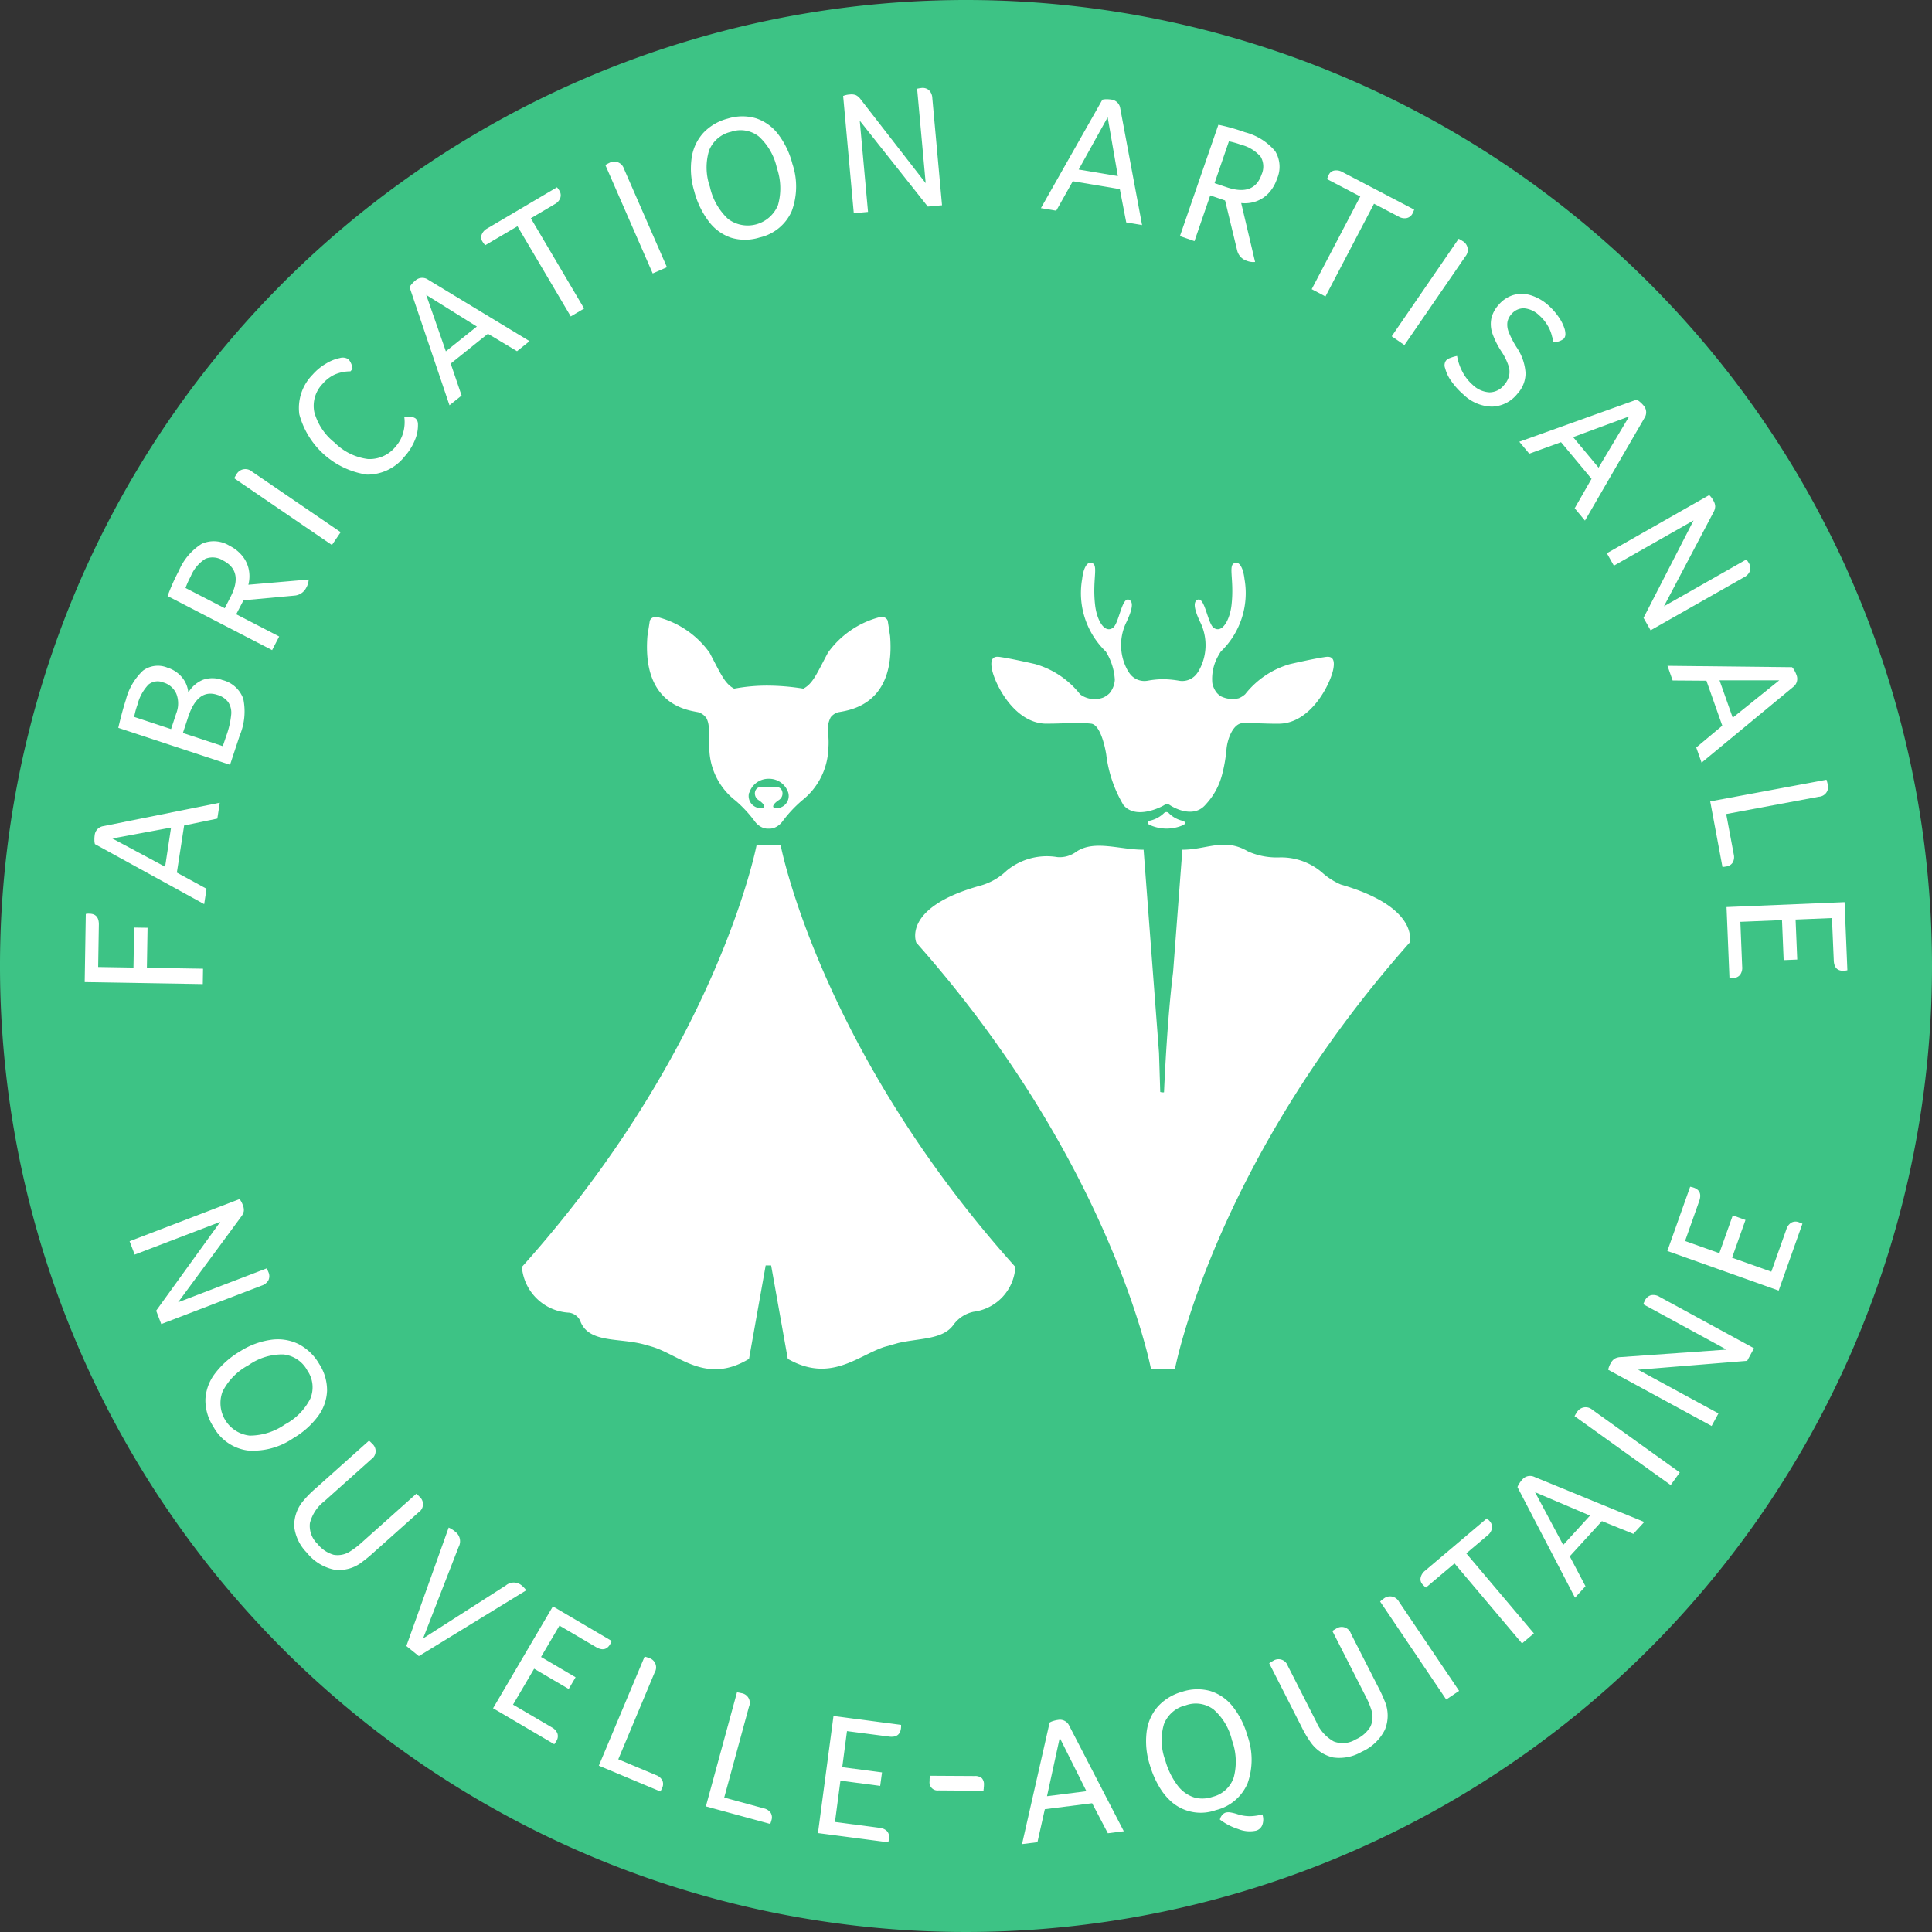 <svg id="Groupe_13258" data-name="Groupe 13258" xmlns="http://www.w3.org/2000/svg" xmlns:xlink="http://www.w3.org/1999/xlink" width="106.246" height="106.246" viewBox="0 0 106.246 106.246">
  <rect x="0" y="0" width="106.246" height="106.246" fill="#333333" stroke="none"/>
  <defs>
    <clipPath id="clip-path">
      <rect id="Rectangle_5300" data-name="Rectangle 5300" width="106.246" height="106.246" fill="none"/>
    </clipPath>
  </defs>
  <g id="Groupe_12973" data-name="Groupe 12973" clip-path="url(#clip-path)">
    <path id="Tracé_36027" data-name="Tracé 36027" d="M106.246,53.123A53.123,53.123,0,1,1,53.123,0a53.123,53.123,0,0,1,53.123,53.123" fill="#3dc385"/>
    <path id="Tracé_36028" data-name="Tracé 36028" d="M28.221,308.214l.061-3.748.083-.013a.98.98,0,0,1,.121,0q.524.008.514.61l-.038,2.321,1.942.032.036-2.2.738.012-.036,2.2,3.088.051-.014.845Z" transform="translate(-23.564 -254.206)" fill="#fff"/>
    <path id="Tracé_36029" data-name="Tracé 36029" d="M31.479,269.761a.817.817,0,0,1-.029-.225,1.547,1.547,0,0,1,.015-.258.56.56,0,0,1,.48-.506l6.4-1.287-.134.873-1.826.378-.4,2.592,1.632.889-.13.845Zm4.187-.909-3.227.6,2.9,1.555Z" transform="translate(-26.259 -223.341)" fill="#fff"/>
    <path id="Tracé_36030" data-name="Tracé 36030" d="M39.415,225.283q.219-.94.413-1.53a3.355,3.355,0,0,1,.943-1.616,1.379,1.379,0,0,1,1.352-.162,1.685,1.685,0,0,1,.8.535,1.507,1.507,0,0,1,.343.834,1.658,1.658,0,0,1,.816-.707,1.577,1.577,0,0,1,1.058.017,1.634,1.634,0,0,1,1.148,1.029,3.434,3.434,0,0,1-.2,2.036l-.527,1.595Zm3.191-.807a1.478,1.478,0,0,0,.006-1.056,1.117,1.117,0,0,0-.726-.634.8.8,0,0,0-.81.116,2.487,2.487,0,0,0-.608,1.113,4.091,4.091,0,0,0-.179.667l2.028.67Zm2.752,1.236a4.751,4.751,0,0,0,.267-1.165,1.054,1.054,0,0,0-.165-.678,1.146,1.146,0,0,0-.6-.4q-1.079-.356-1.6,1.211l-.292.885,2.194.725Z" transform="translate(-32.91 -185.257)" fill="#fff"/>
    <path id="Tracé_36031" data-name="Tracé 36031" d="M55.845,183.355a10.964,10.964,0,0,1,.622-1.395,3.228,3.228,0,0,1,1.264-1.484,1.641,1.641,0,0,1,1.529.118,2.112,2.112,0,0,1,.707.568,1.734,1.734,0,0,1,.346.747,1.861,1.861,0,0,1-.026.823l3.317-.286a.985.985,0,0,1-.132.446.788.788,0,0,1-.653.438l-2.8.258-.4.768,2.363,1.222-.388.75Zm3.456.059q.736-1.423-.4-2.012a1.074,1.074,0,0,0-.971-.1,2.072,2.072,0,0,0-.812.969,4.738,4.738,0,0,0-.287.639l2.157,1.115Z" transform="translate(-46.629 -150.576)" fill="#fff"/>
    <path id="Tracé_36032" data-name="Tracé 36032" d="M78.048,156.831a2.144,2.144,0,0,1,.121-.212.557.557,0,0,1,.85-.16l4.884,3.335-.482.706Z" transform="translate(-65.168 -130.529)" fill="#fff"/>
    <path id="Tracé_36033" data-name="Tracé 36033" d="M102.41,119.95a2.177,2.177,0,0,0-.853.171,1.941,1.941,0,0,0-.661.5,1.741,1.741,0,0,0-.471,1.569,3.213,3.213,0,0,0,1.118,1.68,3.146,3.146,0,0,0,1.818.9,1.83,1.83,0,0,0,1.544-.694,1.891,1.891,0,0,0,.406-.75,2.114,2.114,0,0,0,.061-.874,1.141,1.141,0,0,1,.361,0,.514.514,0,0,1,.263.091.408.408,0,0,1,.128.295,2.072,2.072,0,0,1-.167.891,3.079,3.079,0,0,1-.565.9,2.614,2.614,0,0,1-2.072,1,4.543,4.543,0,0,1-3.72-3.32,2.616,2.616,0,0,1,.736-2.183,2.984,2.984,0,0,1,.741-.608,2.331,2.331,0,0,1,.749-.3.571.571,0,0,1,.482.071.947.947,0,0,1,.218.53Z" transform="translate(-83.14 -99.528)" fill="#fff"/>
    <path id="Tracé_36034" data-name="Tracé 36034" d="M136.482,93.11a.808.808,0,0,1,.131-.186,1.52,1.52,0,0,1,.186-.18.56.56,0,0,1,.7-.048l5.581,3.381-.69.552-1.6-.958-2.047,1.639.6,1.759-.667.534Zm3.7,2.164-2.785-1.738,1.08,3.1Z" transform="translate(-113.958 -77.316)" fill="#fff"/>
    <path id="Tracé_36035" data-name="Tracé 36035" d="M162.334,64.557,160.561,65.6a1.3,1.3,0,0,1-.163-.219.409.409,0,0,1-.028-.372.665.665,0,0,1,.3-.33l3.838-2.265a1.619,1.619,0,0,1,.13.183.472.472,0,0,1,.052.4.631.631,0,0,1-.3.341l-1.321.78L166,69.082l-.736.434Z" transform="translate(-133.877 -52.115)" fill="#fff"/>
    <path id="Tracé_36036" data-name="Tracé 36036" d="M201.719,54.055a2.113,2.113,0,0,1,.215-.115.557.557,0,0,1,.806.316l2.366,5.42-.783.342Z" transform="translate(-168.429 -44.981)" fill="#fff"/>
    <path id="Tracé_36037" data-name="Tracé 36037" d="M235.786,41.37a3.9,3.9,0,0,1-.032,2.616,2.537,2.537,0,0,1-1.771,1.45,2.655,2.655,0,0,1-1.565.011,2.558,2.558,0,0,1-1.224-.892,4.74,4.74,0,0,1-.8-1.662,4.275,4.275,0,0,1-.146-1.815,2.594,2.594,0,0,1,.639-1.39,2.809,2.809,0,0,1,1.351-.792,2.66,2.66,0,0,1,1.549-.017,2.524,2.524,0,0,1,1.21.861,4.526,4.526,0,0,1,.79,1.629m-.848.248a3.287,3.287,0,0,0-.985-1.73,1.618,1.618,0,0,0-1.532-.266,1.691,1.691,0,0,0-1.213,1.031,3.21,3.21,0,0,0,.047,2,3.394,3.394,0,0,0,1.006,1.77A1.8,1.8,0,0,0,235,43.649a3.4,3.4,0,0,0-.061-2.03" transform="translate(-192.215 -32.375)" fill="#fff"/>
    <path id="Tracé_36038" data-name="Tracé 36038" d="M280.957,29.742a1.118,1.118,0,0,1,.373-.082.666.666,0,0,1,.33.038.727.727,0,0,1,.26.23l3.576,4.609-.471-5.193a2.032,2.032,0,0,1,.23-.04.532.532,0,0,1,.42.118.643.643,0,0,1,.186.441l.534,5.89-.783.071L281.87,31.1l.455,5.019-.783.071Z" transform="translate(-234.59 -24.465)" fill="#fff"/>
    <path id="Tracé_36039" data-name="Tracé 36039" d="M350.222,33.093a.812.812,0,0,1,.226-.026,1.555,1.555,0,0,1,.258.018.56.56,0,0,1,.5.488l1.2,6.414-.871-.146-.353-1.831-2.586-.434-.911,1.62-.843-.141Zm.852,4.2-.56-3.235-1.594,2.874Z" transform="translate(-289.6 -27.61)" fill="#fff"/>
    <path id="Tracé_36040" data-name="Tracé 36040" d="M395.331,41.569a10.945,10.945,0,0,1,1.47.414,3.224,3.224,0,0,1,1.651,1.035,1.641,1.641,0,0,1,.1,1.531,2.117,2.117,0,0,1-.459.782,1.734,1.734,0,0,1-.689.451,1.861,1.861,0,0,1-.818.093l.764,3.241a.987.987,0,0,1-.46-.066.787.787,0,0,1-.529-.583l-.661-2.733-.817-.281-.866,2.516-.8-.275ZM395.773,45q1.515.521,1.932-.691a1.075,1.075,0,0,0-.044-.975,2.074,2.074,0,0,0-1.076-.663,4.728,4.728,0,0,0-.674-.191l-.79,2.3Z" transform="translate(-328.329 -34.709)" fill="#fff"/>
    <path id="Tracé_36041" data-name="Tracé 36041" d="M439.766,58.2l-1.824-.954a1.288,1.288,0,0,1,.1-.254.409.409,0,0,1,.3-.22.668.668,0,0,1,.439.082l3.949,2.067a1.67,1.67,0,0,1-.086.207.473.473,0,0,1-.315.257.631.631,0,0,1-.448-.076l-1.359-.711-2.67,5.1-.757-.4Z" transform="translate(-364.961 -47.395)" fill="#fff"/>
    <path id="Tracé_36042" data-name="Tracé 36042" d="M467.4,79.569a2.119,2.119,0,0,1,.211.122.558.558,0,0,1,.158.851l-3.35,4.873-.7-.484Z" transform="translate(-387.185 -66.438)" fill="#fff"/>
    <path id="Tracé_36043" data-name="Tracé 36043" d="M487.288,100.26a2.04,2.04,0,0,0-.249-.63,2.239,2.239,0,0,0-.457-.554,1.37,1.37,0,0,0-.842-.394.876.876,0,0,0-.7.333.868.868,0,0,0-.212.427,1.08,1.08,0,0,0,.067.536,4.943,4.943,0,0,0,.447.861,2.843,2.843,0,0,1,.484,1.409,1.673,1.673,0,0,1-.45,1.135,1.853,1.853,0,0,1-1.4.707,2.313,2.313,0,0,1-1.559-.658,4.05,4.05,0,0,1-.673-.742,2.063,2.063,0,0,1-.34-.71.436.436,0,0,1,.053-.43.6.6,0,0,1,.231-.139,2.16,2.16,0,0,1,.371-.108,2.892,2.892,0,0,0,.3.878,2.417,2.417,0,0,0,.546.7,1.45,1.45,0,0,0,.933.422,1.031,1.031,0,0,0,.8-.394,1.227,1.227,0,0,0,.276-.494,1.043,1.043,0,0,0-.02-.553,3.355,3.355,0,0,0-.372-.77,4.458,4.458,0,0,1-.533-1.065,1.583,1.583,0,0,1-.041-.8,1.668,1.668,0,0,1,.391-.728,1.708,1.708,0,0,1,.83-.551,1.686,1.686,0,0,1,.955.021,2.593,2.593,0,0,1,.956.551,3.432,3.432,0,0,1,.536.6,2.362,2.362,0,0,1,.339.644,1.027,1.027,0,0,1,.062.357.38.38,0,0,1-.09.236.876.876,0,0,1-.586.184c0-.037-.008-.078-.015-.123s-.018-.1-.031-.149" transform="translate(-401.931 -81.728)" fill="#fff"/>
    <path id="Tracé_36044" data-name="Tracé 36044" d="M512.724,133.182a.811.811,0,0,1,.188.128,1.529,1.529,0,0,1,.183.182.56.56,0,0,1,.061.695l-3.273,5.645-.565-.679.927-1.618-1.678-2.015-1.747.633-.547-.657Zm-2.093,3.739,1.684-2.818-3.083,1.139Z" transform="translate(-422.722 -111.203)" fill="#fff"/>
    <path id="Tracé_36045" data-name="Tracé 36045" d="M541.063,164.971a1.119,1.119,0,0,1,.229.305.667.667,0,0,1,.1.316.725.725,0,0,1-.1.332l-2.719,5.162,4.534-2.575a2.012,2.012,0,0,1,.132.193.531.531,0,0,1,.066.431.643.643,0,0,1-.325.352l-5.142,2.92-.388-.684,2.752-5.359-4.382,2.489-.388-.684Z" transform="translate(-447.068 -137.745)" fill="#fff"/>
    <path id="Tracé_36046" data-name="Tracé 36046" d="M562.485,221.95a.817.817,0,0,1,.132.185,1.536,1.536,0,0,1,.108.235.56.56,0,0,1-.185.673L557.51,227.2l-.294-.833,1.432-1.2-.872-2.473-1.858-.013-.284-.806Zm-3.262,2.778,2.559-2.056-3.286,0Z" transform="translate(-463.935 -185.26)" fill="#fff"/>
    <path id="Tracé_36047" data-name="Tracé 36047" d="M576.27,259.829a2.031,2.031,0,0,1,.064.235.536.536,0,0,1-.49.7l-5.088.951.414,2.214a.625.625,0,0,1-.054.45.485.485,0,0,1-.345.218c-.07.013-.144.023-.221.031l-.674-3.608Z" transform="translate(-475.827 -216.949)" fill="#fff"/>
    <path id="Tracé_36048" data-name="Tracé 36048" d="M581.8,300.622l.154,3.745a1.058,1.058,0,0,1-.2.028q-.524.021-.548-.57l-.1-2.328-2,.082.091,2.2-.747.031-.091-2.2-2.29.094.1,2.465a.66.66,0,0,1-.117.452.49.49,0,0,1-.382.171c-.065,0-.133,0-.2,0l-.161-3.9Z" transform="translate(-480.362 -251.01)" fill="#fff"/>
    <path id="Tracé_36049" data-name="Tracé 36049" d="M49.229,399.563a1.117,1.117,0,0,1,.181.336.667.667,0,0,1,.053.328.725.725,0,0,1-.151.312l-3.463,4.7,4.87-1.865a2.1,2.1,0,0,1,.1.211.532.532,0,0,1,0,.436.644.644,0,0,1-.374.3l-5.522,2.115-.281-.735,3.526-4.885-4.706,1.8-.281-.735Z" transform="translate(-36.055 -333.622)" fill="#fff"/>
    <path id="Tracé_36050" data-name="Tracé 36050" d="M73.285,451.721a3.9,3.9,0,0,1-2.526.681,2.536,2.536,0,0,1-1.878-1.309,2.656,2.656,0,0,1-.437-1.5,2.555,2.555,0,0,1,.525-1.42,4.732,4.732,0,0,1,1.381-1.221,4.269,4.269,0,0,1,1.706-.635,2.594,2.594,0,0,1,1.511.236,2.814,2.814,0,0,1,1.13,1.084,2.662,2.662,0,0,1,.437,1.486,2.524,2.524,0,0,1-.5,1.4,4.53,4.53,0,0,1-1.352,1.2m-.47-.749a3.286,3.286,0,0,0,1.4-1.419,1.618,1.618,0,0,0-.161-1.546,1.692,1.692,0,0,0-1.323-.887,3.21,3.21,0,0,0-1.911.589,3.394,3.394,0,0,0-1.429,1.45,1.8,1.8,0,0,0,1.49,2.424,3.4,3.4,0,0,0,1.937-.611" transform="translate(-57.148 -372.637)" fill="#fff"/>
    <path id="Tracé_36051" data-name="Tracé 36051" d="M102.134,480.065a2.054,2.054,0,0,1,.176.168.537.537,0,0,1-.055.857l-2.571,2.3a2.219,2.219,0,0,0-.8,1.206,1.367,1.367,0,0,0,.417,1.145,1.748,1.748,0,0,0,.888.6,1.262,1.262,0,0,0,.926-.2,4.363,4.363,0,0,0,.611-.468l3.012-2.691a2.1,2.1,0,0,1,.176.168.536.536,0,0,1-.055.857l-2.484,2.219a7.435,7.435,0,0,1-.606.5,2.042,2.042,0,0,1-1.548.432,2.594,2.594,0,0,1-1.5-.927,2.438,2.438,0,0,1-.7-1.439,2.087,2.087,0,0,1,.5-1.419,5.787,5.787,0,0,1,.664-.671Z" transform="translate(-81.841 -400.839)" fill="#fff"/>
    <path id="Tracé_36052" data-name="Tracé 36052" d="M137.752,509.02a1.511,1.511,0,0,1,.378.242.654.654,0,0,1,.166.832l-1.952,5.024L140.9,512.2a.673.673,0,0,1,.863,0,1.709,1.709,0,0,1,.257.269l-5.908,3.62-.688-.554Z" transform="translate(-113.078 -425.015)" fill="#fff"/>
    <path id="Tracé_36053" data-name="Tracé 36053" d="M167.589,535.281l3.232,1.9a1.044,1.044,0,0,1-.086.186q-.266.452-.776.152l-2.009-1.18-1.013,1.724,1.9,1.117-.379.645-1.9-1.116-1.161,1.976,2.127,1.249a.657.657,0,0,1,.316.343.489.489,0,0,1-.063.414c-.033.056-.07.113-.112.171l-3.366-1.978Z" transform="translate(-137.184 -446.942)" fill="#fff"/>
    <path id="Tracé_36054" data-name="Tracé 36054" d="M202.08,552.012a2.159,2.159,0,0,1,.232.076.537.537,0,0,1,.319.8l-2,4.773,2.077.871a.623.623,0,0,1,.346.292.485.485,0,0,1-.008.407c-.028.066-.059.133-.1.2l-3.385-1.419Z" transform="translate(-166.63 -460.912)" fill="#fff"/>
    <path id="Tracé_36055" data-name="Tracé 36055" d="M236.925,563.924a2.169,2.169,0,0,1,.239.045.537.537,0,0,1,.42.749l-1.361,4.994,2.173.592a.624.624,0,0,1,.381.245.485.485,0,0,1,.046.4c-.019.069-.041.14-.068.213l-3.541-.965Z" transform="translate(-196.396 -470.858)" fill="#fff"/>
    <path id="Tracé_36056" data-name="Tracé 36056" d="M273.462,571.822l3.716.488a1.037,1.037,0,0,1-.007.2q-.068.52-.656.443l-2.311-.3-.26,1.983,2.186.287-.1.741-2.186-.287-.3,2.272,2.445.321a.659.659,0,0,1,.425.193.489.489,0,0,1,.1.405c-.008.064-.021.131-.036.2l-3.87-.508Z" transform="translate(-227.626 -477.453)" fill="#fff"/>
    <path id="Tracé_36057" data-name="Tracé 36057" d="M312.215,591.724a.587.587,0,0,1,.417.12.505.505,0,0,1,.114.37c0,.033,0,.068-.006.107s-.006.075-.006.107a.184.184,0,0,0-.01.058c0,.019,0,.036,0,.049l-2.476-.019a.442.442,0,0,1-.491-.509c0-.032,0-.066,0-.1a.523.523,0,0,1,.011-.1c0-.013,0-.029,0-.048a.106.106,0,0,1,.01-.049Z" transform="translate(-258.636 -494.055)" fill="#fff"/>
    <path id="Tracé_36058" data-name="Tracé 36058" d="M342.059,573.225a.823.823,0,0,1,.209-.09,1.532,1.532,0,0,1,.252-.056.56.56,0,0,1,.618.323l3,5.8-.877.111-.865-1.652-2.6.329-.407,1.813-.848.107ZM344.083,577l-1.468-2.936-.7,3.211Z" transform="translate(-284.337 -478.496)" fill="#fff"/>
    <path id="Tracé_36059" data-name="Tracé 36059" d="M383.38,569.18a3.3,3.3,0,0,1-.755-.879,5.235,5.235,0,0,1-.535-1.228,4.272,4.272,0,0,1-.178-1.812,2.593,2.593,0,0,1,.614-1.4,2.813,2.813,0,0,1,1.337-.816A2.663,2.663,0,0,1,385.41,563a2.525,2.525,0,0,1,1.225.839,4.53,4.53,0,0,1,.819,1.615,3.9,3.9,0,0,1,.014,2.616,2.537,2.537,0,0,1-1.746,1.481,2.449,2.449,0,0,1-2.342-.373m1.229-.3a1.765,1.765,0,0,0,.936-.058,1.629,1.629,0,0,0,1.162-1.078,3.4,3.4,0,0,0-.1-2.029,3.223,3.223,0,0,0-1.01-1.694,1.627,1.627,0,0,0-1.534-.23,1.7,1.7,0,0,0-1.2,1.043,3.147,3.147,0,0,0,.076,1.979,4.1,4.1,0,0,0,.681,1.392,1.852,1.852,0,0,0,.983.674m1.445.966a.451.451,0,0,1,.2-.151.614.614,0,0,1,.232-.019,2.451,2.451,0,0,1,.419.1,2.24,2.24,0,0,0,.7.114,2.779,2.779,0,0,0,.679-.1.859.859,0,0,1,0,.573.52.52,0,0,1-.349.323,1.664,1.664,0,0,1-.974-.088,3.319,3.319,0,0,1-1.013-.523.517.517,0,0,1,.105-.224" transform="translate(-318.857 -470.008)" fill="#fff"/>
    <path id="Tracé_36060" data-name="Tracé 36060" d="M422.928,544.158a2.076,2.076,0,0,1,.208-.127.536.536,0,0,1,.814.271l1.565,3.071a2.22,2.22,0,0,0,.961,1.085,1.367,1.367,0,0,0,1.213-.112,1.746,1.746,0,0,0,.807-.705,1.263,1.263,0,0,0,.04-.947,4.345,4.345,0,0,0-.3-.71l-1.834-3.6a2.037,2.037,0,0,1,.207-.128.536.536,0,0,1,.814.272l1.513,2.967a7.441,7.441,0,0,1,.331.714,2.042,2.042,0,0,1,.023,1.607,2.6,2.6,0,0,1-1.278,1.213,2.436,2.436,0,0,1-1.57.31,2.087,2.087,0,0,1-1.244-.848,5.779,5.779,0,0,1-.48-.813Z" transform="translate(-353.131 -452.691)" fill="#fff"/>
    <path id="Tracé_36061" data-name="Tracé 36061" d="M459.884,532.245a2.08,2.08,0,0,1,.19-.152.557.557,0,0,1,.849.165l3.305,4.9-.708.478Z" transform="translate(-383.988 -444.173)" fill="#fff"/>
    <path id="Tracé_36062" data-name="Tracé 36062" d="M475.2,508.439l-1.572,1.329a1.3,1.3,0,0,1-.2-.189.409.409,0,0,1-.09-.363.667.667,0,0,1,.242-.376l3.4-2.878a1.673,1.673,0,0,1,.159.158.473.473,0,0,1,.119.389.629.629,0,0,1-.239.387l-1.172.991,3.718,4.4-.653.552Z" transform="translate(-395.212 -422.463)" fill="#fff"/>
    <path id="Tracé_36063" data-name="Tracé 36063" d="M505.658,492.416a.816.816,0,0,1,.1-.2,1.518,1.518,0,0,1,.156-.206.56.56,0,0,1,.68-.154l6.036,2.477-.6.652-1.729-.7-1.768,1.936.865,1.645-.576.631Zm3.988,1.566-3.02-1.286,1.547,2.9Z" transform="translate(-422.208 -410.635)" fill="#fff"/>
    <path id="Tracé_36064" data-name="Tracé 36064" d="M524.7,469.43a2.093,2.093,0,0,1,.126-.209.557.557,0,0,1,.854-.141l4.807,3.445-.5.694Z" transform="translate(-438.111 -391.551)" fill="#fff"/>
    <path id="Tracé_36065" data-name="Tracé 36065" d="M535.886,435.6a1.118,1.118,0,0,1,.138-.356.669.669,0,0,1,.216-.253.72.72,0,0,1,.335-.088l5.82-.412-4.579-2.494a2.129,2.129,0,0,1,.094-.214.532.532,0,0,1,.332-.284.645.645,0,0,1,.47.09l5.193,2.829-.376.691-6,.488L541.95,438l-.376.691Z" transform="translate(-447.448 -360.272)" fill="#fff"/>
    <path id="Tracé_36066" data-name="Tracé 36066" d="M555.6,398.986l1.254-3.532a1.048,1.048,0,0,1,.2.05q.494.175.3.734l-.78,2.2,1.885.669.738-2.077.7.25-.738,2.077,2.159.767.826-2.324a.658.658,0,0,1,.278-.375.488.488,0,0,1,.418-.016q.092.032.189.077l-1.307,3.678Z" transform="translate(-463.908 -330.191)" fill="#fff"/>
    <path id="Tracé_36067" data-name="Tracé 36067" d="M198.781,307.258l0,0a2.635,2.635,0,0,0,2.269-2.461c-10.774-12.013-12.908-23.2-12.908-23.2h-1.321s-2.134,11.186-12.908,23.2a2.743,2.743,0,0,0,2.6,2.515h0a.79.79,0,0,1,.624.484l0,.009c.483,1.214,2.19.871,3.56,1.273l.308.087c1.52.415,3.005,2.137,5.4.686h0l.915-5.137h.3l.915,5.137c2.334,1.333,3.825-.158,5.3-.652l.78-.22c1.153-.266,2.407-.184,3-.957h0c.009-.013.018-.024.027-.036l.013-.018a1.835,1.835,0,0,1,1.108-.709" transform="translate(-145.213 -235.124)" fill="#fff"/>
    <path id="Tracé_36068" data-name="Tracé 36068" d="M384.462,271.094a1.57,1.57,0,0,1-.777-.433.177.177,0,0,0-.245,0h0a1.613,1.613,0,0,1-.778.423.119.119,0,0,0-.029.23,2.247,2.247,0,0,0,1.869.007c.122-.055.1-.2-.039-.232" transform="translate(-319.42 -225.954)" fill="#fff"/>
    <path id="Tracé_36069" data-name="Tracé 36069" d="M387.495,362.537v0h0v0" transform="translate(-323.545 -302.705)" fill="#fff"/>
    <path id="Tracé_36070" data-name="Tracé 36070" d="M393.963,282.842h0Z" transform="translate(-328.946 -236.164)" fill="#fff"/>
    <path id="Tracé_36071" data-name="Tracé 36071" d="M317.862,310.3h1.321s2.134-11.312,12.908-23.462c0,0,.545-1.783-3.286-3.043a.11.11,0,0,0-.033-.011h0q-.223-.073-.466-.143a3.747,3.747,0,0,1-1.02-.653h0a3.459,3.459,0,0,0-2.4-.835h-.1a3.86,3.86,0,0,1-1.585-.334c-.084-.05-.167-.093-.248-.132h0c-1.176-.552-2.1.041-3.358.041l-.51,6.728c-.261,2.078-.42,4.821-.5,6.613a.508.508,0,0,1-.207-.02l-.068-2.15-.847-11.171c-1.326,0-2.674-.546-3.669.088h0l-.008.006-.07.048a1.526,1.526,0,0,1-.993.264l-.036-.005h0a3.475,3.475,0,0,0-2.76.754h0l-.012.012-.077.07a3.375,3.375,0,0,1-1.354.738h0c-4.356,1.209-3.519,3.137-3.519,3.137,10.773,12.149,12.908,23.462,12.908,23.462" transform="translate(-254.573 -234.999)" fill="#fff"/>
    <path id="Tracé_36072" data-name="Tracé 36072" d="M218.422,210.852a.81.81,0,0,1,.415.333,1.256,1.256,0,0,1,.117.538l.032.855a3.722,3.722,0,0,0,1.446,3.125,7.034,7.034,0,0,1,1.061,1.147,1.022,1.022,0,0,0,.458.347l0,0a.779.779,0,0,0,.2.041h.008l.035,0h.105a.209.209,0,0,0,.035,0h.008a.779.779,0,0,0,.2-.041l0,0a1.022,1.022,0,0,0,.458-.347,7.048,7.048,0,0,1,1.066-1.147l.018-.016a3.8,3.8,0,0,0,1.446-2.858h0a4.216,4.216,0,0,0-.014-.816.009.009,0,0,0,0-.009,1.439,1.439,0,0,1,.145-.893.81.81,0,0,1,.364-.26c.349-.109,3.218-.194,2.9-4.2h0l-.129-.841s-.092-.311-.518-.183a5.073,5.073,0,0,0-2.773,1.938c-.629,1.188-.832,1.7-1.349,1.974a12.786,12.786,0,0,0-1.976-.167,9.869,9.869,0,0,0-1.831.168c-.518-.274-.721-.786-1.349-1.974a5.066,5.066,0,0,0-2.773-1.938c-.426-.128-.517.182-.517.182l-.13.841c-.314,4,2.5,4.087,2.849,4.2m2.754,4.414a1.1,1.1,0,0,1,1.054-.768h.035a1.1,1.1,0,0,1,1.054.768.67.67,0,0,1-.738.841h0c-.168-.036-.113-.22.22-.439s.222-.713-.111-.713H221.8c-.333,0-.443.494-.111.713s.388.4.22.439a.669.669,0,0,1-.738-.841" transform="translate(-179.976 -171.669)" fill="#fff"/>
    <path id="Tracé_36073" data-name="Tracé 36073" d="M333.356,196.376c.87.011,1.726-.082,2.46,0,.6.037.848,1.688.848,1.688a7.091,7.091,0,0,0,.947,2.789c.689.83,2.1.1,2.249,0a.266.266,0,0,1,.3,0c.15.108,1.292.792,1.981-.037a3.789,3.789,0,0,0,.9-1.654,8.315,8.315,0,0,0,.237-1.376c.054-.6.37-1.382.853-1.434.633-.022,1.332.037,2.042.028,1.752-.023,2.818-2.189,2.975-2.988s-.282-.706-.528-.666c0,0-.438.055-1.853.377a4.821,4.821,0,0,0-2.464,1.66l-.01.007a1.2,1.2,0,0,1-.34.21,1.448,1.448,0,0,1-.99-.11,1.062,1.062,0,0,1-.236-.21,1.26,1.26,0,0,1-.227-.506,2.574,2.574,0,0,1,.242-1.35,3.765,3.765,0,0,1,.226-.393,4.459,4.459,0,0,0,1.3-3.989,2.76,2.76,0,0,0-.093-.465c-.067-.2-.18-.424-.347-.424-.533,0-.1.821-.274,2.332-.1.837-.526,1.567-.979,1.242-.334-.237-.489-1.713-.883-1.544-.254.109-.2.506.131,1.211a2.858,2.858,0,0,1-.1,2.748h0c-.015.023-.034.046-.05.069a1,1,0,0,1-1.007.425v0a5.575,5.575,0,0,0-.87-.084,4.905,4.905,0,0,0-.855.084v0a1,1,0,0,1-1.006-.425c-.016-.023-.035-.046-.05-.069h0a2.858,2.858,0,0,1-.1-2.748c.328-.705.385-1.1.131-1.211-.394-.169-.548,1.307-.883,1.544-.453.325-.881-.4-.979-1.242-.177-1.511.259-2.334-.274-2.332-.167,0-.28.225-.347.424a2.757,2.757,0,0,0-.092.465,4.46,4.46,0,0,0,1.3,3.989c.007.011.012.021.019.032a3.254,3.254,0,0,1,.477,1.521,1.277,1.277,0,0,1-.288.737,1.167,1.167,0,0,1-.355.244,1.343,1.343,0,0,1-1.262-.177,4.847,4.847,0,0,0-2.47-1.666c-1.415-.322-1.853-.377-1.853-.377-.245-.04-.685-.133-.528.666s1.224,2.965,2.975,2.988" transform="translate(-275.83 -156.582)" fill="#fff"/>
  </g>
</svg>
